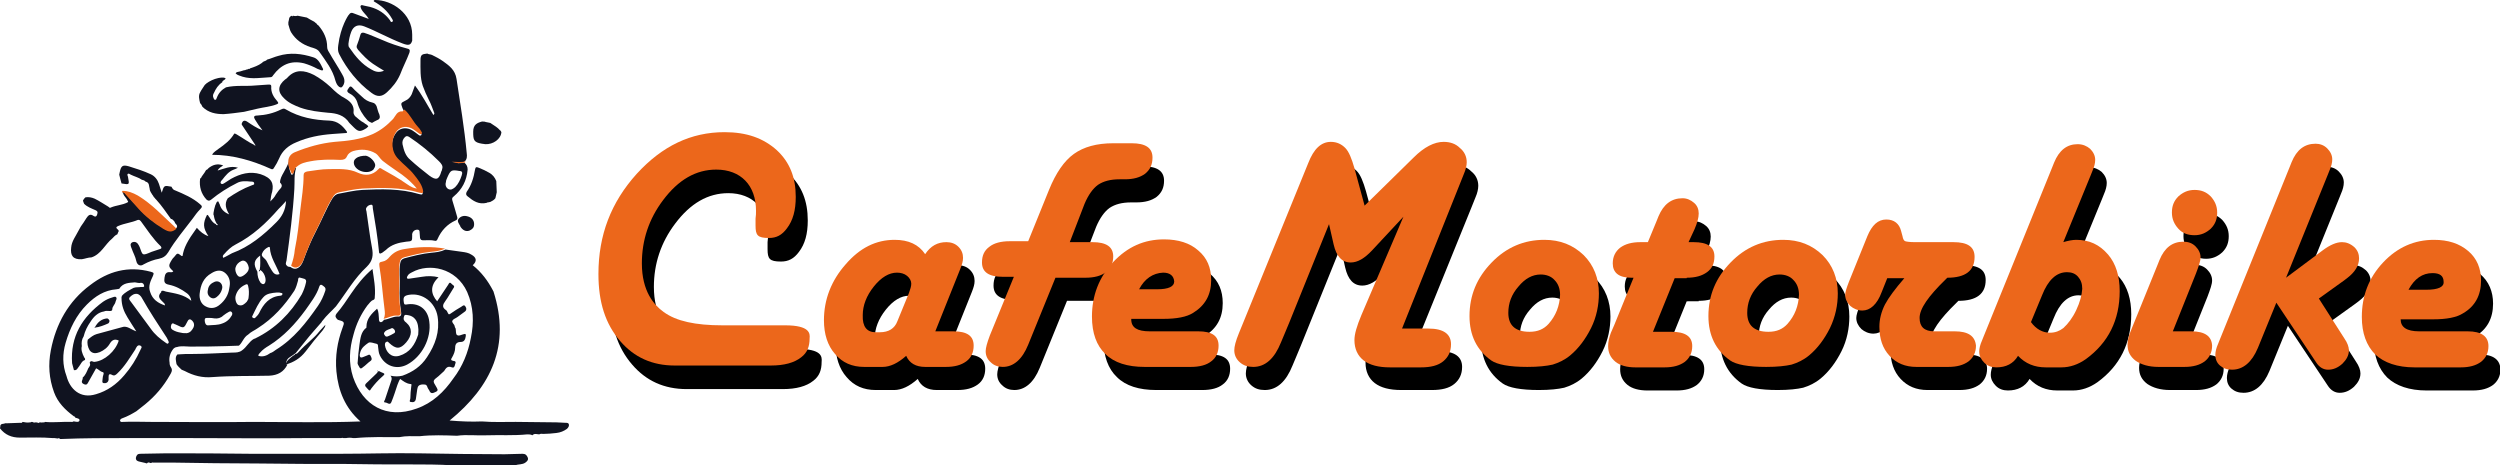 <?xml version="1.0" encoding="utf-8"?>
<!-- Generator: Adobe Illustrator 21.1.0, SVG Export Plug-In . SVG Version: 6.00 Build 0)  -->
<svg version="1.1" id="Capa_1" xmlns="http://www.w3.org/2000/svg" xmlns:xlink="http://www.w3.org/1999/xlink" x="0px" y="0px"
	 viewBox="0 0 541 100.7" style="enable-background:new 0 0 541 100.7;" xml:space="preserve">
<style type="text/css">
	.st0{fill:#101320;}
	.st1{fill:#EC671B;}
</style>
<g>
	<g>
		<path class="st0" d="M12.6,94.9c-0.3,0-0.6-0.1-0.8-0.1c-0.1,0-0.2,0-0.4,0c-2.4-0.2-4.7-0.1-7.1-0.1c-1.8,0-3.2-0.6-4.3-2
			c0-0.2,0.1-0.4,0.1-0.7l0,0c0.1-0.1,0.1-0.1,0.2-0.2c0.1,0,0.2-0.1,0.4-0.1c0.1,0,0.2,0,0.4-0.1c0.1,0,0.2,0,0.3,0
			c0.9,0,1.9-0.1,2.8-0.1c0.1,0,0.1,0,0.2,0c0.3,0.1,0.4-0.1,0.5-0.2c0.5,0.1,1,0.2,1.6,0.1c0.1,0,0.2,0,0.3-0.1
			c0.1,0,0.3,0,0.4,0.1c0.1,0,0.3,0.1,0.4,0c0.2,0,0.4,0,0.7,0.1c0.1,0.1,0.2,0,0.2-0.1c0.1,0,0.2,0,0.3,0c0.1,0,0.3,0.1,0.4,0
			c0.1,0,0.2,0,0.3,0c0.1,0,0.2,0,0.2-0.1c2,0.2,4-0.1,5.9,0c0.1,0,0.2,0,0.2-0.1l0,0c0.1,0,0.2,0,0.3,0c0.4,0.1,1,0.2,1.1-0.2
			c0.1-0.4-0.5-0.5-0.9-0.6c0-0.2-0.2-0.3-0.3-0.3c-1.9-1.4-3.5-3-4.3-5.2c-1.1-3-1.3-6-0.7-9.1c1.1-5.7,3.8-10.6,8.5-14.1
			c3.9-3,8.2-4.2,13.1-2.9c0.6,0.2,0.8,0.2,0.5,0.9c-0.5,1.1-1.1,2.2-0.6,3.5c0.5,1.6,1.7,2.4,3.2,2.9c0-0.4-0.2-0.5-0.4-0.7
			c-0.6-0.6-1.4-1.2-0.4-2.2c0,0,0-0.2,0-0.2c0.3-0.2,0.7,0,1,0.1c1.9,0.4,3.9,0.6,5.5,2c-0.1-0.7-0.4-1.2-0.9-1.6
			c-1.2-0.9-2.5-1.6-4-1.9c-1-0.2-1-0.7-0.9-1.5c0.1-0.7,0.3-1.3,1.2-1.2c0.2,0,0.5,0.1,0.7-0.2c-1.1-1-1.1-1.2-0.3-2.5
			c0.1-0.2,0.3-0.4,0.5-0.6c0.7-0.9,0.7-0.9,1.6-0.2c0,0,0.1,0,0.2,0c0.3-1.8,1-3.2,3.1-6.1c0.7,0.8,1.5,1.5,2.5,1.8
			c-1.2-1.8-1.2-2.8-0.3-4.6c0.3,0,0.3,0.3,0.5,0.5c0.4,0.6,0.7,1.2,1.4,1.5c0.1,0.2,0.3,0.3,0.4,0.2c0.1-0.1-0.1-0.2-0.2-0.3
			c-0.3-0.5-0.5-1-0.6-1.6c0-0.1,0-0.2-0.1-0.3c0-0.1,0-0.2,0-0.4c0.1-0.6,0.2-1.1,0.4-1.7c0.2-0.3,0.2-0.7,0.5-0.8
			c0.3-0.1,0.2,0.4,0.4,0.5c0.3,1.1,0.9,1.8,2.1,2.3c-0.7-1.2-1.1-2.3-0.3-3.5c1.6-1.1,3.3-2.1,5.2-2.8c0.2-0.1,0.6-0.1,0.5-0.4
			c0-0.4-0.4-0.4-0.7-0.4c-1-0.1-2.1-0.2-3,0.3c-2,1-3.9,2.2-5.6,3.6c-0.4,0.3-0.6,0.3-1,0c-1.2-1.3-1.6-2.8-1.4-4.5
			c0.1-0.2,0.3-0.2,0.3-0.4c0.1-0.1,0.1-0.2,0.2-0.3c0.3-0.4,0.6-0.8,0.8-1.2c0.1,0,0.1-0.1,0.2-0.1c0.1,0,0.1,0,0.1-0.1
			c0.1-0.1,0.2-0.1,0.2-0.2l0,0c0.9-0.7,1.9-1.1,3.2-0.6c-0.4,0.3-0.9,0.5-1.2,1.1c1.5-0.4,2.8-1.1,4.4-0.6
			c-0.4,0.2-0.6,0.3-0.9,0.4c-1.1,0.4-1.8,1.3-2.5,2.2c-0.2,0.2-0.5,0.5-0.3,0.8c0.3,0.3,0.6,0,0.8-0.1c0.5-0.3,0.9-0.6,1.4-0.9
			c2-1.1,4.1-1.7,6.4-1c2.4,0.8,2.9,2,2.5,3.8c-0.2,0.6-0.3,1.3-0.4,2.1c0.5-0.5,0.9-0.9,1.2-1.5c0.3-0.4,0.6-0.9,0.9-1.2
			c0.5-0.5,0.5-0.9,0-1.4c0-0.8,0.4-1.5,0.8-2.2c0.4-0.8,0.9-1.5,1.1-2.4c-0.1,0.9,0.1,1.7,0.4,2.5c0.1,0.2,0.1,0.5,0.3,0.4
			c0.2,0,0.3-0.3,0.3-0.4c0.1-0.4,0.1-0.9,0.6-1.1c-0.5,1.5-0.3,3-0.4,4.6c-0.3,5.2-1,10.4-1.7,15.5c-0.1,0.4-0.3,0.8,0.1,1.1
			c0.2,0.3,0.5,0.2,0.8,0.3c1.2,0.9,2.2,0,2.7-1.3c0.8-2.2,1.7-4.4,2.8-6.5c1.2-2.3,2.2-4.8,3.5-7c0.4-0.6,0.8-1,1.5-1.1
			c1.7-0.3,3.3-0.7,5-0.8c4.1-0.2,8.3-0.3,12.3,0.9c0.7,0.2,0.9,0.1,0.7-0.7c-0.3-1.3-1.1-2.3-1.9-3.2c-1-1.3-2.3-2.3-3.4-3.4
			c-1.5-1.5-1.7-4.1-0.5-5.8c0.7-1.1,2-1.4,3.2-0.9c0.7,0.3,1.2,0.8,1.8,1.2c0.1,0.1,0.3,0.2,0.5,0.1c0.2-0.1,0.1-0.3,0-0.5
			c-0.2-0.4-0.5-0.8-0.8-1.1c-1.1-1.2-1.7-2.6-2.9-3.7c-0.1-0.2-0.2-0.4-0.3-0.6c-0.4-1.1-0.4-1.1,0.6-1.6c0.7-0.3,1.1-0.8,1.4-1.4
			c0.2-0.6,0.4-1.1,0.7-1.9c1.6,2.1,2.7,4.3,4,6.4c0.2-0.2,0.2-0.3,0.2-0.4c-0.4-1-0.7-2-1.2-2.9c-0.5-1-0.9-1.9-1.3-3
			c-0.6-1.8-0.5-3.7-0.5-5.6c0-1.1,0.3-1.3,1.4-1.4c0.1,0,0.2,0,0.3,0.1c0.2,0,0.3,0.1,0.5,0.1c0.1,0,0.2,0.1,0.3,0.1
			c0.8,0.4,1.6,0.8,2.3,1.3c1.4,1,2.7,1.9,3,3.9c0.8,5.3,1.7,10.6,2.2,16c0.1,0.7,0.1,1.4-0.5,1.9c-0.9,0.4-1.9,0.2-2.8,0
			c0.5,0.1,1,0.3,1.5,0.3c0.4,0,0.8,0,1.3-0.1c0.5,0.4,0.7,0.9,0.7,1.5c-0.2,2.4-1.2,4.3-3,5.8c-0.4,0.3-0.4,0.5-0.3,0.9
			c0.3,1.1,0.7,2.2,1,3.4c0.1,0.3,0.2,0.7-0.3,0.9c-1.8,0.8-3.1,2.2-3.9,4c-0.1,0.3-0.3,0.5-0.6,0.4c-0.8-0.2-1.7-0.1-2.5-0.1
			c-0.4,0-0.6-0.1-0.7-0.5c0-0.4-0.1-0.9-0.1-1.3c0-0.3-0.1-0.5-0.5-0.5c-0.7,0-1.2,0.6-1.1,1.3c0,1.2,0,1.2-1.3,1.3
			c-1.6,0.2-3.2,0.6-4.4,1.8c-0.2,0.2-0.6,0.4-0.8,0.6c-0.5,0.3-0.7,0.2-0.7-0.4c-0.3-3.1-0.8-6.1-1.3-9.1c-0.1-0.3,0.1-0.8-0.3-0.9
			c-0.4,0-0.8,0.2-1,0.5c-0.3,0.3-0.2,0.6-0.1,0.9c0.4,2.6,0.7,5.3,1.2,7.9c0.3,1.6,0.2,2.8-1.1,4.1c-2.7,2.5-4.5,5.7-6.7,8.6
			c-0.9,1-2,1.9-2.9,3.1c0,0-0.1,0.1-0.1,0.1c0,0.1-0.1,0.1-0.1,0.2c-1.2,1.4-2.4,2.7-3.5,4.1c-0.7,0.9-1.4,1.7-2.1,2.6
			c-0.4,0.3-0.8,0.6-1.3,0.9c-0.5,0.3-0.7,0.7-0.8,1.3c-0.1,0.3,0.2,0.2,0.3,0.3c-0.8,1.6-2.1,2.3-3.9,2.4c-4.1,0.1-8.2,0-12.3,0.3
			c-2.2,0.2-4.1-0.3-6-1.3c-0.2-0.1-0.5-0.2-0.7-0.3c-0.4-0.4-0.8-0.7-1.1-1.2c-0.1-0.7-0.4-1.5,0.2-2.1c1.1-0.1,2.2-0.1,3.3-0.1
			c2.9,0,5.7-0.2,8.6-0.3c0.7,0,1.5,0,2.1-0.5c1-0.7,1.5-1.9,2.6-2.5c0.1,0,0.2,0,0.3-0.1c4.3-2.1,7.6-5.4,10-9.5
			c0.4-0.8,0.7-1.6,0.9-2.5c0.3-1-0.7-0.9-1.2-1.1c-0.5-0.2-0.5,0.4-0.5,0.6c-0.2,0.7-0.4,1.5-0.8,2.2c-2.1,3.2-4.6,6-7.9,8.1
			c-0.7,0.5-1.5,0.8-2.1,1.4c-1,0.6-1.2,1.7-2,2.4c-1,0-1.9,0.1-2.9,0.1c-2.6,0.1-5.2,0.1-7.7,0.1c-0.9,0-1.9-0.2-2.8,0.1
			c-0.3,0-0.6,0.2-0.8,0.4c-0.7,0.9-1,1.9-0.8,3c0,0,0,0.1,0,0.1c0,0.3,0.1,0.6,0.3,0.9l0,0c0.4,0.6,0.1,1.1-0.2,1.6
			c-1.4,2.5-3.2,4.6-5.4,6.4c-0.6,0.5-1.3,1-1.9,1.5c-1,0.6-1.9,1.1-3,1.5c-0.3,0.1-0.6,0.3-0.5,0.6c0.1,0.3,0.4,0.2,0.6,0.2
			c2-0.1,4,0,6.1,0c7.4,0,14.8,0.1,22.2,0c7.7,0,15.4,0.2,23.1-0.1c-3.3-2.9-4.8-6.6-5.2-10.8C72.5,77.1,73,74,74.1,71
			c0.5-1.3,0.5-1.4-1-1.8c-0.4-0.4-0.7-0.7-0.3-1.3c1.2-1.4,2.2-2.9,3.2-4.4c1.3-1.9,2.7-3.7,4.6-5.3c0.3,2.1,0.7,4.1,0.5,6.1
			c0,0.2,0,0.5-0.3,0.6c-0.6,0.2-0.9,0.8-1.3,1.2c-1.4,1.9-2.4,4-3,6.3c-0.9,3.1-1.1,6.1-0.1,9.2c2.1,6.1,7.2,9.2,13.8,6.8
			c3.4-1.2,5.9-3.6,7.9-6.5c2-2.6,3.2-5.6,3.8-8.8c0.7-3.3,0.6-6.7-0.8-9.9c-2.4-5.3-8.3-6.3-11.9-4.3c-0.4,0.2-0.8,0.4-1,0.8
			c-0.1,0.2-0.2,0.3-0.1,0.5c0.1,0.2,0.3,0.1,0.5,0.1c0.9-0.1,1.8-0.3,2.7-0.4c1.2-0.2,2.4-0.2,3.6,0.1c-2,1.9-1.6,3.7-0.3,5.2
			c0.8-1.2,1.6-2.4,2.4-3.6c0.1-0.2,0.3-0.7,0.7-0.2c0.2,0.3,0.9,0.4,0.4,1c-0.6,0.9-1.1,1.9-1.7,2.7c-0.6,0.8-0.8,1.4,0.1,2
			c0.2,0.1,0.3,0.4,0.4,0.6c0.2,0.5,0.4,0.3,0.7,0.1c0.7-0.5,1.5-1,2.2-1.4c0.2-0.1,0.6-0.6,0.9-0.1c0.3,0.4,0.3,0.9-0.2,1.2
			c-0.5,0.4-1,0.7-1.5,1.1c-0.4,0.3-0.9,0.4-1.1,0.8c-0.2,0.4,0.4,0.7,0.5,1.2c0,0.2,0.1,0.3,0.2,0.5c0.1,0.5,0,1.2,0.3,1.4
			c0.4,0.3,1-0.1,1.5-0.2c0.4-0.1,0.4,0,0.4,0.4c-0.1,0.7-0.3,1.3-1.1,1.3c-0.7,0-1.2,0.3-1.2,1.2c0,0.8-0.3,1.5-0.7,2.2
			c-0.3,0.4-0.2,0.6,0.3,0.7c0.5,0,0.6,0.3,0.4,0.7c-0.1,0.4-0.2,0.9-0.7,0.7c-1-0.4-1.3,0.2-1.7,0.8c-0.4,0.4-0.8,0.7-1.2,1.1
			c-1.3,1-1.3,1-0.5,2.3c0.2,0.4,0.6,0.8-0.1,1.1c-0.6,0.3-1.1,0.5-1.4-0.3c-0.1-0.2-0.3-0.4-0.4-0.7c-0.2-0.7-0.6-0.6-1.2-0.6
			c-0.6,0.1-0.9,0.3-1,1c-0.1,0.7-0.2,1.4-0.3,2.1c-0.1,0.7-0.6,0.8-1,0.7c-0.6,0-0.2-0.5-0.2-0.8c0-0.9,0.1-1.7,0.2-2.6
			c0-0.2,0.2-0.5-0.2-0.5c-0.9-0.1-1.5-0.6-2.2-1.1c-0.3,0.4-0.4,0.9-0.6,1.3c-0.4,1.2-0.8,2.5-1.3,3.7c-0.3,0.8-0.9,0.1-1.3,0.1
			c-0.5,0-0.2-0.4-0.1-0.6c0.5-1.4,0.9-2.8,1.4-4.2c0.1-0.3,0.1-0.7-0.2-1c0.9,0.2,1.8,0.2,2.6,0c2.2-0.8,4-2,5.3-4
			c1.8-2.7,2.8-5.5,2.3-8.8c-0.5-3.1-3.3-5.2-6.2-4.7c-1.1,0.2-1.3,0.5-1.1,1.7c0.1,0.4,0.1,0.4,0.5,0.4c2.7-0.5,4.7,1,5,3.7
			c0.5,3.6-1.6,7.6-4.8,9.3c-2.3,1.2-4.8,0.3-5.9-2c-0.3-0.6-0.3-1.3-0.4-2c0-0.2,0-0.4-0.3-0.5c-0.6-0.1-1.4-0.5-1.8-0.2
			c-0.7,0.5-1.4,1-1.7,1.9c-0.1,0.4-0.3,0.9,0,1.2c0.2,0.2,0.7-0.1,1-0.2c0.2-0.1,0.3-0.1,0.5-0.2c0.2-0.1,0.5-0.3,0.7,0.1
			c0.2,0.4,0.4,0.8,0,1.1c-0.6,0.4-1.1,1-1.7,1.4c-0.2,0.2-0.5,0.4-0.7,0c-0.2-0.4-0.5-0.7-0.4-1.1c0.1-1.3,0.2-2.6,0.4-3.9
			c0.2-1.3,0.3-2.7,1.5-3.6c0,0,0-0.1,0-0.2c0-1.7,1.1-2.8,2.3-3.9c0.4,0.7,0.3,1.4,0.4,2.1c0,0.3,0,0.7,0.3,0.8
			c0.3,0.1,0.6-0.2,0.8-0.5c1-0.1,1.9-0.7,2.9-0.7c0.8,0.1,0.9-0.4,0.8-1c-0.3-1.8-0.4-3.6-0.3-5.5c0.1-1.7-0.2-3.4,0.1-5
			c0.1-0.6,0.3-0.9,0.9-1.1c1.9-0.5,3.8-1,5.8-1.2c1.1-0.1,2.1-0.2,3.1-0.7c1.2,0.2,2.4,0.3,3.6,0.5c0.7,0.1,1.4,0.2,2,0.6
			c1.1,0.6,1.3,1.4,0.3,2.3c1.9,1.5,3.3,3.4,4.4,5.5c0,0.1,0.1,0.1,0.1,0.2c3.7,11.6-0.4,20.5-9.5,27.9c2.4,0.2,4.7,0.3,7,0.2
			c2.4,0.2,4.9,0.1,7.3,0.1c2.9,0,5.9,0.1,8.8,0.1c0.7,0,1.4,0.1,2,0.1c0.3,0,0.6,0,0.7,0.3c0.1,0.4-0.1,0.7-0.4,1
			c-0.7,0.5-1.4,0.8-2.3,0.9c-0.9,0.1-1.9,0.2-2.8,0.2c-0.3,0-0.6-0.1-0.9,0.1c-0.5,0-1-0.3-1.5,0.2c-0.3-0.2-0.7-0.2-1.1-0.2
			c-2.9,0.3-5.9,0.1-8.8,0.2c-2.1,0.1-4.3-0.2-6.4,0.1c-2.7-0.1-5.4-0.2-8.1,0.1c-1.5,0-2.9-0.1-4.4,0.2c-3.2,0-6.3-0.1-9.5,0.2
			c-0.2,0-0.4,0-0.5,0c-0.5-0.1-1-0.1-1.5,0c-0.2,0-0.4,0-0.6,0c-0.2-0.1-0.4,0-0.5,0c-2.5,0-5,0-7.4,0c-9,0.1-17.9,0-26.9,0
			c-3.9,0-7.9,0-11.8,0c-4.8,0-9.6,0-14.4,0.2c-0.1,0-0.2,0-0.3,0C12.8,94.8,12.7,94.7,12.6,94.9z M56.2,58.4c0.2-1,0.1-2,0.1-3.1
			c-1.4,1-1.5,1.9-0.6,3.5c0,0.9,0.2,1.7,0.7,2.4c0.4,0.4,0.8,0.4,1-0.1C57.7,60.3,57.1,58.7,56.2,58.4z M29.2,61.1
			c-1.3,0.1-2.6,0.1-3.4,1.4c-0.2,0-0.4,0.1-0.6,0.1c-2.6,0.2-4.6,1.5-6.4,3.3c-2.3,2.3-3.7,5.2-4.6,8.3c-0.7,2.4-0.7,4.8,0.2,7.2
			c0.7,2.7,2.9,5,6.4,3.9c2.4-0.7,4.4-2.1,6.1-4.1c1.4-1.6,2.6-3.5,3.5-5.5c0.1-0.3,0.5-0.6,0-0.9c-0.4-0.2-0.7,0-0.9,0.4
			c-0.1,0.1-0.1,0.2-0.2,0.4c-1.2,1.8-2.3,3.7-3.9,5.2c-0.4,0.4-0.7,0.6-1.2,0.3c-0.6-0.3-0.7,0-0.7,0.5c0,0.2,0,0.4,0,0.6
			c-0.1,0.6-0.6,0.8-1.1,0.7c-0.4-0.1-0.2-0.6-0.2-0.9c0-0.3,0.1-0.7,0.2-1c0.1-0.3,0-0.5-0.3-0.5c-0.5-0.2-0.8-0.6-1.3-0.8
			c-0.6,1.1-1.2,2.1-1.8,3.2c-0.2,0.4-0.5,0.4-0.9,0.2c-0.8-0.4-0.1-0.9-0.2-1.4c0.6-0.5,0.9-1.3,1.2-2c0.2-0.3,0.6-0.7,0.3-1.2
			c0.3-0.7,0.7-0.1,1.1-0.2c2.1-0.2,4.5-2.3,5.2-4.6c-0.8-0.4-1.4-0.2-1.9,0.6c-0.5,0.9-1.3,1.5-2.2,1.9c-0.8,0.3-1.6,0.4-2.2-0.4
			c-0.4-0.7-0.6-1.5-0.4-2.3c0.6-0.5,1.2-1,1.9-1.2c1.8-0.5,3.6-1,5.5-1.5c1.1-0.4,1.9,0.5,3.1,0.9c-0.7-1.1-1.3-2-1.9-3
			c-0.8-1.3-1.3-2.6-1.3-4.2c0-0.1,0-0.1,0-0.2c0-0.1,0.1-0.2,0.1-0.3c0.7-0.8,1.6-1.2,2.5-1.7c0.5-0.2,1.1-0.1,1.6-0.2
			c0.3,0,0.7,0.1,0.7-0.2c0-0.3-0.2-0.7-0.7-0.7C30.2,61.3,29.7,61.2,29.2,61.1z M58.5,76.4c0.4-0.1,0.8-0.4,1.2-0.7
			c3.9-2.4,6.6-5.9,9.1-9.5c0.7-1,1.2-2.1,1.6-3.3c0.2-0.7-0.3-0.9-0.7-1.2c-0.3-0.2-0.5,0-0.6,0.3c-0.6,1.9-1.9,3.5-3,5.1
			c-2.2,3-4.7,5.7-7.9,7.7c-0.7,0.4-1.4,0.9-1.9,1.5c-0.2,0.2-0.4,0.4-0.4,0.7C56.8,77.3,57.7,77,58.5,76.4z M95.7,36.5
			c0.2-0.6-0.2-1.1-0.7-1.6c-2-2-4.1-3.7-6.5-5.3c-0.4-0.2-0.6-0.2-0.9,0.1c-0.4,0.4-0.6,0.9-0.5,1.5c0.3,1.3,0.6,2.5,1.7,3.4
			c1.3,1.2,2.7,2.3,4.1,3.4c1.5,1.1,2.1,0.9,2.6-0.9C95.6,37,95.6,36.9,95.7,36.5z M49.6,62.5c0-0.2,0.1-0.4,0.1-0.6
			c0.2-1.2-0.2-2.3-1.2-3c-0.9-0.6-1.9-0.3-2.7,0.2c-1.8,1-2.4,2.6-2.6,4.5c-0.1,1.1,0.3,2.2,1.3,2.7c1.1,0.6,2.2,0.4,3.1-0.4
			C48.7,65,49.4,63.8,49.6,62.5z M61.9,43.5c-0.6,0.7-1.1,1.2-1.6,1.7c-2.7,3.1-5.6,5.8-9.3,7.7c-1,0.5-1.8,1.3-2.5,2.1
			c-0.2,0.2-0.4,0.4-0.2,0.8c0.7-0.3,1.3-0.7,1.9-1c3.8-1.4,6.8-3.9,9.6-6.7C60.9,47,61.8,45.6,61.9,43.5z M29.7,63.6
			c-0.7-0.1-1.2,0.3-1.6,0.7c-0.4,0.4,0.1,0.8,0.3,1.1c1.4,1.9,2.8,3.8,4.2,5.7c0.9,1.3,2,2.2,3.3,3.1c0.2,0.1,0.3,0.3,0.5,0.1
			c0.2-0.1,0.1-0.4,0-0.6c-0.1-0.2-0.2-0.4-0.3-0.6c-1.9-2.9-3.8-5.8-5.5-8.8C30.4,64,30.1,63.7,29.7,63.6z M90.5,72.4
			c0-0.5,0.1-1,0-1.5c-0.1-1.5-0.9-2.5-2.2-2.7c-0.3,0-0.6-0.2-0.8,0.1c-0.1,0.3-0.3,0.7,0,1.1c0.1,0.2,0.3,0.3,0.4,0.4
			c1.4,1.2,1.3,2.8,0,4.3c-1.3,1.5-2.2,1.5-3.7,0.1c0,0-0.1-0.1-0.1-0.1C84,74,83.8,73.8,83.6,74c-0.3,0.1-0.3,0.4-0.3,0.7
			c0.2,1.4,1.3,2.8,3.1,2.3C88.7,76.3,89.8,74.6,90.5,72.4z M53.8,64.3c0.1-0.8,0.1-1.6-0.1-2.4c-0.1-0.4-0.2-0.5-0.6-0.3
			c-1.1,0.5-1.8,1.3-2.1,2.4c-0.2,0.7,0.1,1.8,0.6,2c0.8,0.3,1.3-0.2,1.8-0.7C53.6,65,53.8,64.7,53.8,64.3z M99.4,37
			c-1.7-0.3-1.9-0.2-2.6,1.4c-0.1,0.3-0.3,0.6-0.3,1c-0.2,0.6,0,1.2,0.5,1.5c0.6,0.3,1,0,1.5-0.4c0.7-0.7,1.1-1.6,1.4-2.5
			C100.1,37.4,100.1,37,99.4,37z M60.4,63.3c-0.1,0-0.3,0-0.5,0c-1.1,0.1-2.2,0.2-2.9,1c-1.1,1.2-1.7,2.7-2.4,4.1
			c-0.1,0.2,0,0.3,0.2,0.4c0.2,0.1,0.3,0.1,0.5-0.1c0.3-0.3,0.6-0.6,0.8-1c0.9-1.9,2.2-3.5,4.5-3.7c0.2,0,0.6-0.1,0.5-0.5
			C61.1,63.4,60.7,63.4,60.4,63.3z M60.5,59.3c-0.7-1.9-2-3.6-2.1-5.7c0-0.2-0.2-0.2-0.4-0.1c-0.6,0.3-1.1,0.8-1.3,1.4
			c-0.2,0.5,0.3,0.8,0.7,1.2c0.2,0.2,0.3,0.4,0.4,0.6c0.3,0.6,0.6,1.2,1,1.8C59.1,59,59.6,59.7,60.5,59.3z M50.2,68.2
			c0.1-0.3,0.1-0.5-0.1-0.7c-0.2-0.2-0.4-0.1-0.6,0c-0.4,0.2-0.8,0.5-1.2,0.8c-0.5,0.5-1.2,0.7-1.9,0.6c-0.4-0.1-0.8-0.1-1.3-0.1
			c-0.4,0-0.8-0.1-0.8,0.5c0,0.5,0.2,1.2,0.8,1.1c1-0.1,2,0,3-0.4C49,69.7,49.7,69.1,50.2,68.2z M39.2,72c0.3,0.1,0.8,0.1,1.2,0.1
			c0.8-0.1,1.2-0.7,1.5-1.3c0.2-0.5,0.1-1-0.3-1.4c-0.3-0.3-0.7-0.5-1,0.1c-0.8,1.6-0.8,1.6-2.4,0.8c-0.1,0-0.2-0.1-0.2-0.1
			c-0.3,0-0.6-0.5-0.9,0c-0.2,0.5-0.2,0.9,0.3,1.2C37.9,71.7,38.5,71.9,39.2,72z M53.8,58.3c0.1-0.3,0-0.6-0.1-0.9
			c-0.3-0.8-0.9-1.2-1.5-0.9c-0.6,0.3-1,0.7-1.2,1.3c-0.3,0.7,0.3,2.1,0.9,2.1C52.4,60,53.7,59,53.8,58.3z M84.8,71
			c-0.5,0.3-1.2,0.3-1.6,0.9c-0.2,0.2-0.1,0.5,0.1,0.7c0.1,0.2,0.3,0.3,0.6,0.2c0.5-0.2,0.9-0.4,1.4-0.7c0.3-0.2,0.2-0.4,0.1-0.7
			C85.2,71.2,85.1,71,84.8,71z"/>
		<path class="st0" d="M31.5,100.2c-0.4-0.1-0.8-0.2-1.3-0.3c-0.4-0.1-0.8-0.2-0.8-0.8c0.1-0.6,0.4-0.9,0.9-0.9
			c1.8,0,3.7-0.1,5.5-0.1c6.2,0,12.3,0,18.5,0.1c6.4,0,12.9,0,19.3,0c5.7,0,11.4-0.2,17.1-0.1c6.2,0.1,12.4,0.2,18.5,0.2
			c1.3,0,2.6-0.1,3.9-0.1c0.6,0,0.9,0.3,1.1,0.8c0.2,0.5-0.1,0.8-0.5,1.1c-0.7,0.5-1.5,0.3-2.2,0.6c-0.8-0.2-1.6,0.1-2.4,0.1
			c-1.8-0.1-3.7-0.1-5.5-0.1c-0.2,0-0.5,0-0.7,0c-1.6,0-3.3,0-4.9,0c-3.1-0.2-6.2-0.2-9.3-0.2c-4.6,0-9.3,0-13.9-0.1
			c-6.3,0-12.5,0-18.8-0.1c-6.3,0-12.6-0.1-18.9-0.2c-1.4,0-2.8,0-4.1,0c-0.1-0.1-0.2,0-0.2,0.1c-0.2,0-0.3,0-0.5-0.1
			c-0.1,0-0.3-0.1-0.4,0.1C31.8,100.3,31.6,100.3,31.5,100.2z"/>
		<path class="st1" d="M62.4,34.7c0.1-0.9,0.7-1.5,1.5-1.8c2.7-1.1,5.5-1.9,8.5-2.2c2.8-0.2,5.6-0.5,8.3-1.7
			c1.7-0.8,3.1-1.9,4.4-3.3c0.5-0.6,0.8-1.7,2-1.6c0.1,0,0.3-0.3,0.4-0.4c1.2,1,1.8,2.5,2.9,3.7c0.3,0.3,0.6,0.7,0.8,1.1
			c0.1,0.1,0.2,0.3,0,0.5c-0.2,0.1-0.3,0-0.5-0.1c-0.6-0.4-1.1-0.9-1.8-1.2c-1.2-0.5-2.5-0.2-3.2,0.9c-1.2,1.8-1,4.3,0.5,5.8
			c1.1,1.2,2.4,2.1,3.4,3.4c0.8,1,1.6,2,1.9,3.2c0.2,0.7,0,0.9-0.7,0.7c-4-1.2-8.2-1.1-12.3-0.9c-1.7,0.1-3.4,0.5-5,0.8
			c-0.7,0.1-1.2,0.5-1.5,1.1c-1.4,2.2-2.3,4.7-3.5,7c-1.1,2.1-2,4.3-2.8,6.5c-0.5,1.3-1.5,2.3-2.7,1.3c0.4-1.1,0.7-2.3,0.8-3.5
			c0.6-2.9,0.9-5.8,1.2-8.7c0.3-2.5,0.7-4.9,0.7-7.4c0-0.5,0.3-0.7,0.8-0.8c1.5-0.2,3.1-0.5,4.6-0.5c2.2,0,4.3-0.2,6.4,0.8
			c1.5,0.7,3.1,0.6,4.4-0.8c0.3-0.4,0.5-0.2,0.8,0c1.8,1,3.6,2,5.3,3.2c1,0.7,1.5,0.9,2.2,1c-0.9-1.1-2-2.1-3.2-3
			c-1.4-1-2.8-1.9-4.2-3c-0.6-0.5-0.9-1.2-1.5-1.6c-1.5-0.9-3.2-1-4.9-0.5c-0.6,0.2-1.1,0.6-1.3,1.1c-0.3,0.7-0.8,0.8-1.5,0.8
			c-2.1-0.1-4.3-0.1-6.4,0.3c-1.1,0.2-2.1,0.4-3,1.2c-0.4,0.2-0.4,0.7-0.6,1.1c-0.1,0.2-0.1,0.4-0.3,0.4c-0.3,0-0.3-0.3-0.3-0.4
			C62.5,36.4,62.3,35.6,62.4,34.7z"/>
		<path class="st1" d="M83,69c0.4-0.7,0.3-1.4,0.2-2.2c-0.4-3.1-0.6-6.2-1.1-9.2c-0.1-0.7,0-0.9,0.7-1c0.6-0.1,1.1-0.5,1.5-1
			c0.9-1,1.9-1.5,3.2-1.7c2.9-0.5,5.9-0.6,8.8-0.1c-1,0.5-2.1,0.6-3.1,0.7c-2,0.2-3.9,0.7-5.8,1.2c-0.6,0.2-0.8,0.5-0.9,1.1
			c-0.3,1.7,0,3.4-0.1,5c-0.1,1.8,0,3.6,0.3,5.5c0.1,0.6,0,1.1-0.8,1C84.9,68.2,84,68.8,83,69z"/>
		<path class="st1" d="M100.7,34.9c0,0.1,0,0.2-0.1,0.3c-0.4,0-0.9,0.1-1.3,0.1c-0.5,0-1-0.2-1.5-0.3C98.8,35,99.8,35.2,100.7,34.9z
			"/>
		<path class="st0" d="M37.9,41.2c1.9,0.8,3.8,1.6,5.4,3c0.5,0.4,0.5,0.6,0,1.1c-0.6,0.6-1.1,1.3-1.6,2c-1.8,2.4-3.8,4.7-5.3,7.3
			c-0.5,0.8-1.1,1.2-2,1.4c-1.1,0.2-2.2,0.6-3.3,1.2c-0.7,0.5-1.4,0.2-1.6-0.7c-0.2-1-0.7-1.8-1-2.7c-0.2-0.5-0.5-1.1,0.2-1.4
			c0.7-0.2,1.1,0.2,1.4,0.8c0,0.1,0.1,0.2,0.1,0.2c0.7,1.9,0.5,2,2.6,1.1c0.6-0.2,1.2-0.4,1.8-0.6c0.4-0.1,0.4-0.3,0.2-0.6
			c-1.7-1.6-2.9-3.5-4.3-5.4c-0.2-0.2-0.3-0.4-0.7-0.3c-1.4,0.6-2.8,0.7-4.2,1.3c-1,0.4,0.1,0.7,0.1,1.1c-0.1,0.2-0.2,0.4-0.3,0.7
			c-0.5,0.2-0.8,0.6-1.1,0.9c-1.6,1.3-2.4,3.4-4.5,4.1c-0.7,0-1.4,0.3-2.1,0.4c-1.9,0.1-2.5-0.8-2.3-2.5c0.1-1.4,1-2.5,1.6-3.7
			c0.2-0.3,0.3-0.6,0.5-0.9c0.4-0.6,0.8-1.1,1.2-1.8c0.4-0.6,0.8-1,1.5-0.5c0.3,0.2,0.6,0.3,0.8-0.2c0.1-0.4,0.3-0.7-0.3-1
			c-0.9-0.4-1.8-0.7-2.5-1.4c-0.1-0.3-0.3-0.6-0.2-0.9c0.1,0,0.2,0,0.2-0.2c0.1-0.1,0.2-0.2,0.3-0.3c0.7-0.1,1.3,0,2,0.3
			c1,0.5,1.9,1.1,2.9,1.7c0.2,0.1,0.3,0.4,0.6,0.2c1.2-0.5,2.4-0.5,3.6-1.1c0.3-0.2,0-0.3,0-0.4c-0.3-0.7-1-1.1-1-1.9
			c0.3,0,0.4,0.2,0.6,0.4c0.9,1,1.8,2,2.7,3c1.6,1.8,3.4,3.2,5.4,4.4c1.2,0.8,1.9,0.8,2.9,0c0.3-0.4,0-0.7-0.3-1
			c-0.1-0.3-0.2-0.5-0.5-0.7c0,0-0.1-0.1-0.1-0.1c0,0,0-0.1-0.1-0.1c-0.1,0-0.1,0-0.2,0c-1-1.4-2-2.9-3.2-4.2l0,0
			c-0.1-0.1-0.1-0.1-0.2-0.2c-0.1-0.2-0.3-0.3-0.4-0.5c0-0.1-0.1-0.1-0.1-0.2c0,0-0.1-0.1-0.1-0.1c-0.2-0.4-0.6-0.8-0.6-1.3
			c-0.2-0.6,0-1.4-0.9-1.6c0,0-0.1-0.1-0.1-0.1c-0.2-0.2-0.4-0.2-0.7-0.3c-0.7-0.5-1.6-0.7-2.4-1.1c-0.2-0.1-0.4-0.3-0.6-0.2
			c-0.3,0.2,0,0.5,0,0.7c0.3,1.7,0.4,1.7-1.4,1.4c-0.2-0.6-0.3-1.2-0.5-1.9c0-0.2,0.1-0.3,0.1-0.5c0.3-1.4,0.6-1.7,2-1.3
			c1.6,0.5,3.2,1,4.7,1.7c0.9,0.4,1.5,1.2,1.8,2.1c0.2,0.6,0.4,1.2,0.6,1.9c0.5-1.6,0.5-1.6,2.1-1.3C37.4,41,37.6,41.1,37.9,41.2z"
			/>
		<path class="st0" d="M89.2,8.8c-0.3,1-0.8,1.1-2.1,0.6c-2.9-1.1-5.5-2.6-8.3-3.7c-1.3-0.5-2.3-0.1-2.8,1.2
			c-0.3,0.8-0.5,1.7-0.6,2.6c0,0.3,0,0.6,0.2,0.8c1.3,1.9,2.7,3.6,4.7,4.7c0.8,0.5,1.7,0.8,2.8,0.3c-0.9-0.5-1.6-1-2.4-1.5
			c-1.2-0.8-2.2-1.9-3.2-3c-0.2-0.3-0.4-0.5-0.3-0.9c0.3-0.8,0.6-1.6,0.8-2.4c0.1-0.4,0.4-0.5,0.8-0.4c1.3,0.4,2.5,1,3.8,1.5
			c1.8,0.8,3.6,1.4,5.5,1.9c0.5,0.1,0.7,0.3,0.5,0.9c-0.6,1.6-1.4,3.1-2,4.7c-0.7,1.6-1.7,2.8-2.9,3.9c-1.1,1-2.1,1-3.3,0.1
			c-3-2.2-5.3-5.1-7-8.4c-0.3-0.6-0.3-1.2-0.2-1.9c0.5-4.1,2.2-6.5,2.2-6.5c0,0,0.1-0.1,0.1-0.1c0.2-0.3,0.4-0.5,0.8-0.4
			c1.1,0.4,2.2,0.8,3.5,1.3C79.2,3,78.2,2.5,78,1.4c0.1-0.4,0.4-0.3,0.7-0.2c0.5,0.1,0.9,0.2,1.4,0.3c1.8,0.5,3.2,1.4,4.3,2.9
			c0.1,0.2,0.2,0.5,0.5,0.3c0.3-0.2,0-0.5-0.1-0.7c-0.9-1.6-2.3-2.8-3.9-3.7C80.8,0.1,81,0,81.2,0c3.6,0,8,2.9,8,7.5
			C89.2,7.9,89.2,8.4,89.2,8.8z"/>
		<path class="st0" d="M52.3,26.8c0.2-0.7,0.6-0.9,1.3-0.4c0.9,0.6,1.9,1.3,3.2,1.8c-0.7-0.9-1.2-1.6-1.6-2.3
			c-0.3-0.5-0.4-0.9,0.5-0.9c1.8-0.1,3.5-0.5,5.1-1.3c0.4-0.2,0.7-0.3,1.1,0c2.9,1.7,6.1,2.3,9.4,2.4c1.8,0.1,2.8,1.1,3.7,2.3
			c0.3,0.4-0.1,0.4-0.3,0.4c-0.9,0.1-1.9,0.1-2.8,0.2c-2.7,0.2-5.3,0.7-7.8,1.8c-1.7,0.7-3,1.8-3.7,3.5c-0.3,0.7-0.7,1.4-1.1,2
			c-0.2,0.4-0.4,0.4-0.8,0.2c-4-1.8-8.2-3-12.6-3c0.3-0.6,0.9-0.9,1.4-1.3c1.3-0.9,2.6-1.9,3.4-3.3c0.3,0,0.5,0.2,0.7,0.3
			c1.2,0.7,2.4,1.6,3.7,2.2c0,0.1,0,0.2,0.1,0.1c0.2-0.1,0-0.1,0-0.2c-0.9-1.4-1.9-2.8-2.8-4.2C52.3,27,52.3,26.9,52.3,26.8z"/>
		<path class="st0" d="M48.9,18.9c2.1-0.5,4.2-0.2,6.3-0.4c1-0.1,1.9-0.1,2.9-0.2c0.4,0,0.6,0,0.6,0.4c-0.1,1.3,0.5,2.3,1.3,3.2
			c0.3,0.4,0.3,0.5-0.2,0.7c-1.3,0.5-2.7,0.6-4,0.9c-1,0.2-2,0.5-3,0.7c-1.5,0.2-2.9,0.4-4.4,0.5c-1.7,0-3.3-0.3-4.6-1.6
			c-0.1-0.3-0.3-0.6-0.5-0.8l0,0c-0.2-0.8-0.4-1.6,0-2.3c0.3-0.6,0.7-1.1,1-1.6c0.1-0.1,0.1-0.1,0.2-0.2c0.1,0,0.1,0,0.1-0.1
			c0.8-0.6,1.7-1,2.6-1.2c0.5-0.1,1.1-0.2,1.6,0c0,0.5-0.7,0.4-0.7,0.9c-0.9,0.6-1.4,1.4-1.8,2.3c-0.2,0.3-0.3,0.7-0.1,1.1
			c0.1,0.2,0.1,0.4,0.4,0.4c0.2,0,0.2-0.2,0.3-0.4C47.3,20.1,48,19.4,48.9,18.9z"/>
		<path class="st0" d="M68.9,5.5c1.2,1.4,1.9,2.9,1.9,4.7c0,0.4,0.2,0.8,0.4,1.1c0.9,1.6,1.9,3.1,2.8,4.7c0.5,0.8,0.8,1.7,0.2,2.6
			c-0.3,0.4-0.4,0.4-0.8,0.2c-0.4-0.3-0.6-0.7-0.8-1.3c-0.6-2.4-2.1-4.3-3.5-6.3c-0.4-0.6-1.2-0.8-1.9-1c-1.8-0.6-3.2-1.6-4.2-3.2
			c-0.3-0.5-0.4-1.1-0.6-1.7c0-0.1,0-0.2,0-0.3c0-0.1,0-0.1,0-0.2c0.2-0.5,0-1.2,0.8-1.4c0,0.2,0.1,0.2,0.2,0l0,0
			c0.3,0.1,0.7,0.1,1,0c0.7,0.1,1.3,0.3,2,0.4c0.5,0.3,1,0.6,1.6,0.9C68.3,5,68.4,5,68.5,5.1C68.6,5.3,68.7,5.4,68.9,5.5L68.9,5.5z"
			/>
		<path class="st0" d="M57.8,12.9c0.8-0.2,1.6-0.6,2.4-0.8c2.6-0.8,5.1-0.5,7.6,0.3c1.1,0.3,1.6,1.5,2.1,2.5
			c0.1,0.3-0.1,0.4-0.4,0.3c-0.3-0.1-0.5-0.2-0.8-0.3c-0.9-0.5-1.9-0.9-2.9-1.2c-2.9-0.7-5,0.3-6.7,2.6c-0.1,0.2-0.3,0.4-0.5,0.4
			c-2,0.1-4.1,0.5-6.1-0.1c-0.5-0.2-1.1-0.3-1.5-0.7c0-0.1,0.1-0.1,0.1-0.2c0.1,0,0.2-0.1,0.2-0.1l0,0c0.5-0.1,1-0.2,1.5-0.4l0,0
			c0.1,0,0.3,0,0.4-0.1c0.1,0,0.2-0.1,0.4-0.1c0.1,0,0.1-0.1,0.2-0.1c0.1,0,0.1,0,0.2,0c0,0,0.1,0,0.1-0.1c0.9-0.3,1.8-0.6,2.6-1.2
			c0.1-0.1,0.1-0.1,0.2-0.2l0,0C57.2,13.2,57.6,13.2,57.8,12.9L57.8,12.9z"/>
		<path class="st0" d="M105.3,43.9c-1.7,0.4-2.9-0.4-4.1-1.4c-0.4-0.3-0.4-0.6-0.2-1c1-1.4,1.5-3,1.8-4.8c0.1-0.6,0.3-0.6,0.8-0.4
			c0.8,0.3,1.6,0.7,2.3,1.1c0.7,0.4,1.2,1,1.5,1.8l0,0c0,0.8,0.1,1.6,0.1,2.4c-0.1,0.4-0.2,0.9-0.3,1.3c-0.3,0.4-0.7,0.6-1.1,0.8
			c-0.2,0-0.3,0.1-0.5,0.1C105.5,43.8,105.4,43.8,105.3,43.9L105.3,43.9z"/>
		<path class="st0" d="M108.5,28.6c-0.1,1.5-1.8,2.7-3.5,2.6c-0.2,0-0.4-0.1-0.7-0.1c-1.8-0.3-1.9-0.8-1.9-2.6
			c0-1.5,0.8-1.9,1.9-2.2c0.3,0,0.6,0,0.8,0.1c0.3,0.1,0.7,0.1,1,0.2c0.1,0.1,0.2,0.1,0.3,0.2c0.6,0.4,1.3,0.8,1.8,1.4l0.1,0l-0.1,0
			C108.3,28.2,108.4,28.4,108.5,28.6L108.5,28.6z"/>
		<path class="st0" d="M61.8,78.9c0.2-0.9,1-1.4,1.6-1.9c0.2-0.1,0.4-0.2,0.5-0.4c0.4,0,0.6-0.3,0.8-0.5c1.4-1.6,3.2-2.8,4.5-4.5
			c0.4-0.4,0.7-0.8,1.2-1.3c0,0.6-0.4,0.8-0.5,1.1c-1.3,1.5-2.6,3.1-3.8,4.7C65,77.5,63.6,78.4,61.8,78.9z"/>
		<path class="st0" d="M101.1,46.8c0.9,0.2,1.5,0.8,1.5,1.7c0,0.8-0.4,1.1-1,1.4c-0.8,0.3-1.5-0.1-2-0.9c0,0,0,0,0-0.1
			c-0.3-0.5-0.8-1.1-0.3-1.6C99.7,46.8,100.4,46.6,101.1,46.8z"/>
		<path class="st0" d="M81.8,80.4c0.2-0.2,0.4,0,0.6,0.1c1,0.4,1,0.4,0.2,1.1c-0.8,0.7-1.5,1.5-2.2,2.4c-0.2,0.2-0.3,0.8-0.7,0.3
			c-0.3-0.4-1.1-0.8-0.4-1.4c0.7-0.7,1.5-1.4,2.2-2.1C81.7,80.6,81.7,80.5,81.8,80.4L81.8,80.4z"/>
		<path class="st0" d="M81.8,80.4c-0.1-0.1-0.1-0.1-0.2-0.2c0,0,0.1,0,0.1,0C81.8,80.3,81.9,80.3,81.8,80.4
			C81.8,80.4,81.8,80.4,81.8,80.4z"/>
		<path class="st0" d="M79.7,27.4c-0.2,0.1-0.3,0.3-0.5,0.4c-1.3,0.8-1.7,0.7-2.7-0.3c-0.3-0.3-0.6-0.6-0.9-0.9
			c-1.1-1.7-2.8-2.1-4.6-2.2c-2-0.2-4-0.4-6-1.1c-1.3-0.5-2.5-1-3.5-2c-1.5-1.4-1.4-2.8,0.2-4.1c0.2-0.1,0.3-0.2,0.5-0.4
			c1.7-1.9,3.7-1.6,5.7-0.6c1.3,0.7,2.5,1.6,3.6,2.6c1,1,2,1.9,3.2,2.5c1.2,0.7,2,1.6,1.8,3c0,0.3,0.1,0.5,0.3,0.8
			c0.6,0.5,1.2,1.1,2,1.5C78.9,26.8,79.5,26.9,79.7,27.4z"/>
		<path class="st0" d="M79.5,26c-1-1.1-1.8-2.4-2.2-3.9c-0.3-0.9-0.9-1.5-1.7-1.9c-0.4-0.2-0.6-0.5-0.3-0.9c0.2-0.2,0.4-1,1-0.3
			c0.6,0.7,1.4,1.3,2,1.9c0.7,0.7,1.4,1.1,2.3,1.3c0.5,0.1,0.7,0.4,0.9,0.8c0.2,0.6,0.3,1.2,0.6,1.8c0.2,0.6,0.1,1-0.5,1.2
			c-0.4,0.2-0.8,0.4-1.1,0.6C80.2,26.5,79.8,26.3,79.5,26z"/>
		<path class="st0" d="M79.2,33.7c0.9,0.2,1.9,1.2,2,2c0,0.4-0.2,0.7-0.4,1c-1.2,1.1-3.8,0.4-4.2-1.2c-0.1-0.5,0-0.9,0.4-1.2
			C77.6,33.8,78.4,33.7,79.2,33.7z"/>
		<path class="st0" d="M18.4,77.9c-0.7,0.2-0.9,0.9-1.3,1.4c-0.3,0.3-0.4,0.9-1.1,0.8c-0.1-0.5-0.3-1-0.4-1.5
			c-0.4-5.8,2.2-10,6.7-13.3c0.6-0.4,1.2-0.7,1.9-0.9c0.3-0.1,0.7-0.3,0.9-0.1c0.3,0.3,0,0.6-0.1,1c-0.1,0.6-0.7,1-0.7,1.6
			c0,0.4-0.3,0.4-0.6,0.4c-0.4,0-0.8-0.1-1.2,0.1c-1.3,0.2-2.2,1.1-2.9,2.2c-0.7,1-1.2,2-1.5,3.2c-0.4,0.6-0.5,1.3-0.4,2.1l0,0
			c-0.2,0.8,0.1,1.6,0.5,2.4C18.2,77.4,18.5,77.5,18.4,77.9z"/>
		<path class="st0" d="M45,62.7c0.1-0.9,0.7-1.4,1.4-1.7c0.9-0.4,1.8,0.3,1.7,1.3c-0.1,0.6-0.4,1.2-0.8,1.6c-0.5,0.5-1,0.9-1.7,0.5
			C45,64,44.8,63.4,45,62.7z"/>
		<path class="st0" d="M23.2,68.9c0.3,0.1,0.4,0.3,0.5,0.5c0,0.2-0.1,0.5-0.3,0.6c-0.9,0.4-1.9,0.8-2.9,0.9
			C21.1,69.7,22,69,23.2,68.9z"/>
		<path class="st0" d="M20.4,70.9c0.1,0,0.1-0.1,0.2-0.1C20.6,71,20.5,70.9,20.4,70.9z"/>
		<path class="st0" d="M56,58.7c0.1-0.1,0-0.3,0.2-0.3C56.4,58.7,56.2,58.7,56,58.7z"/>
		<path class="st1" d="M26.4,41.5c0-0.1,0.1-0.1,0.1-0.2c1.2,0,2.2,0.4,3.3,1c3,1.8,5.3,4.3,7.8,6.6c0.2,0.2,0.4,0.4,0.6,0.6
			c-1,0.8-1.6,0.8-2.9,0c-2-1.2-3.9-2.7-5.4-4.4c-0.9-1-1.8-2-2.7-3c-0.2-0.2-0.3-0.5-0.6-0.4l0,0C26.5,41.7,26.5,41.6,26.4,41.5
			L26.4,41.5z"/>
		<path class="st0" d="M26.6,41.8c-0.2,0-0.1-0.1-0.1-0.2C26.5,41.6,26.5,41.7,26.6,41.8z"/>
	</g>
	<g>
		<g>
			<g>
				<path d="M314.9,35.7c-2,0-4.2,1.1-6.5,3.4l-10.6,10.4l-2.2-8.1c-0.6-2.1-1.2-3.6-2-4.4c-0.8-0.8-1.8-1.3-3.1-1.3
					c-2.1,0-3.7,1.5-4.9,4.6c0,0-14.1,34.6-14.1,34.6l-0.9,2.2c-0.7,1.7-1,2.9-1,3.7c0,1,0.4,1.9,1.2,2.6c0.8,0.7,1.7,1,2.9,1
					c2.6,0,4.6-1.8,6-5.3c0,0,0.8-1.9,0.8-1.9c0.3-0.8,0.7-1.6,1-2.4l8.6-21.3l1,4.4c0.6,2.6,1.8,3.9,3.7,3.9c1.5,0,3-0.9,4.6-2.6
					l6.8-7.3L297,73.1c-1,2.4-1.5,4.1-1.5,5.4c0,1.9,0.7,3.4,2,4.4s3.2,1.5,5.7,1.5h6.7c2.1,0,3.7-0.4,4.8-1.3
					c1.1-0.9,1.7-2.1,1.7-3.7c0-2.2-1.6-3.4-4.9-3.4h-5.7l12.7-31.3l0.8-2c0.4-0.9,0.6-1.8,0.6-2.5c0-1.2-0.5-2.3-1.5-3.1
					C317.5,36.2,316.3,35.7,314.9,35.7z"/>
				<path d="M336.7,56.9c-4.4,0-8.2,1.6-11.4,4.9c-3.2,3.3-4.8,7.1-4.8,11.6c0,4.2,1.6,7.4,4.7,9.6c1.3,0.9,3.9,1.4,7.8,1.4
					c2.4,0,4.2-0.2,5.5-0.5c1.3-0.4,2.6-1,3.8-2c1.8-1.5,3.3-3.5,4.5-5.9s1.7-5,1.7-7.5c0-3.3-1.1-6.1-3.3-8.3
					C342.9,58,340.1,56.9,336.7,56.9z M337.6,75.1c-1,1.1-2.3,1.7-4.1,1.7c-3.1,0-4.6-1.4-4.6-4.1c0-2.1,0.7-4,2.2-5.7
					c1.4-1.7,3-2.6,4.8-2.6c1.2,0,2.3,0.4,3,1.2c0.8,0.8,1.2,1.9,1.2,3.2C340,71.3,339.2,73.3,337.6,75.1z"/>
				<path d="M367.6,65.1c1.9,0,3.3-0.4,4.4-1.2c1.1-0.8,1.6-1.9,1.6-3.4c0-2.1-1.5-3.1-4.5-3.1h-1.1l1.3-2.8
					c0.6-1.4,0.9-2.5,0.9-3.4c0-0.9-0.3-1.7-1-2.3c-0.7-0.6-1.5-1-2.5-1c-2.4,0-4.1,1.3-5.2,3.9l-0.4,1l-1.9,4.6h-1.6
					c-1.9,0-3.3,0.4-4.4,1.2c-1,0.8-1.6,1.9-1.6,3.4c0,2,1.3,3.1,4,3.1h0.5l-4.2,10.3l-0.7,1.6c-0.4,1.1-0.6,2-0.6,2.9
					c0,1.4,0.5,2.5,1.6,3.4c1,0.8,2.5,1.2,4.3,1.2h6.3c1.9,0,3.3-0.4,4.4-1.2c1-0.8,1.6-1.9,1.6-3.4c0-2.1-1.5-3.1-4.5-3.1h-4
					l4.7-11.6H367.6z"/>
				<path d="M388.4,56.9c-4.4,0-8.2,1.6-11.4,4.9c-3.2,3.3-4.8,7.1-4.8,11.6c0,4.2,1.6,7.4,4.7,9.6c1.3,0.9,3.9,1.4,7.8,1.4
					c2.4,0,4.2-0.2,5.5-0.5c1.3-0.4,2.6-1,3.8-2c1.8-1.5,3.3-3.5,4.5-5.9s1.7-5,1.7-7.5c0-3.3-1.1-6.1-3.3-8.3
					C394.6,58,391.8,56.9,388.4,56.9z M389.3,75.1c-1,1.1-2.3,1.7-4.1,1.7c-3.1,0-4.6-1.4-4.6-4.1c0-2.1,0.7-4,2.2-5.7
					c1.4-1.7,3-2.6,4.8-2.6c1.2,0,2.3,0.4,3,1.2c0.8,0.8,1.2,1.9,1.2,3.2C391.7,71.3,390.9,73.3,389.3,75.1z"/>
				<path d="M425.5,76.7H421c-2.2,0-3.2-1-3.2-2.9c0-2,1.9-4.7,5.6-8.3l0.4-0.4c3.9,0,5.9-1.5,5.9-4.5c0-2.2-1.5-3.2-4.6-3.2h-8.3
					c-1.1,0-1.8-0.1-2.1-0.2c-0.3-0.1-0.5-0.5-0.6-1.1l-0.3-1.1c-0.4-1.6-1.5-2.5-3.2-2.5c-1.8,0-3.1,1.2-4.1,3.6l-4,9.9
					c-0.5,1.3-0.8,2.2-0.8,2.8c0,0.9,0.4,1.7,1.1,2.4c0.7,0.6,1.6,1,2.6,1c1.7,0,3.2-1.3,4.2-4l1.2-3h3.7c-2,2.3-3.4,4.2-4.2,5.7
					c-0.8,1.6-1.2,3.2-1.2,4.8c0,2.6,0.7,4.7,2.2,6.3c1.5,1.6,3.4,2.4,5.8,2.4h6.9c1.9,0,3.3-0.4,4.4-1.2c1-0.8,1.6-1.9,1.6-3.4
					C430,77.8,428.5,76.7,425.5,76.7z"/>
				<path d="M451.8,56.9c-0.8,0-1.8,0.2-2.8,0.5l5.9-14.4l0.4-1c0.4-0.9,0.6-1.7,0.6-2.4c0-0.9-0.4-1.7-1.1-2.4
					c-0.7-0.6-1.6-1-2.7-1c-2.3,0-4,1.3-5.1,4l-0.4,1l-14.8,36.5l-0.4,1c-0.4,0.9-0.6,1.7-0.6,2.4c0,0.9,0.4,1.7,1.1,2.4
					c0.7,0.7,1.6,1,2.6,1c2.1,0,3.7-0.8,4.7-2.5c1.6,1.7,3.6,2.5,6,2.5h3.4c1.8,0,3.6-0.6,5.3-1.8c4.8-3.5,7.3-8.4,7.3-14.7
					c0-3.2-0.8-5.9-2.5-7.9C456.8,57.9,454.6,56.9,451.8,56.9z M451.8,72.1c-0.8,1.7-1.8,3-2.8,3.9c-0.8,0.6-1.7,1-2.9,1
					c-1.6,0-3-0.8-4.1-2.3l2.4-5.8c1.3-3.3,3.1-5,5.4-5c1,0,1.8,0.3,2.4,1c0.6,0.7,0.9,1.5,0.9,2.6C453,68.9,452.6,70.4,451.8,72.1z
					"/>
				<path d="M477.4,56c1.4,0,2.5-0.5,3.5-1.4c1-1,1.4-2.1,1.4-3.5c0-1.4-0.5-2.5-1.4-3.5c-1-1-2.1-1.4-3.5-1.4
					c-1.4,0-2.5,0.5-3.5,1.4c-1,1-1.4,2.1-1.4,3.5c0,1.4,0.5,2.5,1.4,3.5C474.9,55.5,476,56,477.4,56z"/>
				<path d="M476.7,76.7h-4l5-12.5c0.6-1.6,1-2.7,1-3.5c0-0.9-0.4-1.7-1.1-2.4c-0.7-0.7-1.6-1-2.6-1c-2.4,0-4.1,1.3-5.2,4l-0.4,1
					l-5.8,14.3c-0.5,1.2-0.7,2.2-0.7,3c0,1.5,0.6,2.6,1.8,3.5c1.2,0.8,2.8,1.3,4.9,1.3h5.6c1.9,0,3.3-0.4,4.4-1.2
					c1-0.8,1.6-1.9,1.6-3.4C481.2,77.8,479.7,76.7,476.7,76.7z"/>
				<path d="M509.3,57.4c-1.2,0-2.6,0.6-4.2,1.8l-7.9,5.9l9-22.2l0.4-1c0.4-0.9,0.6-1.7,0.6-2.4c0-0.9-0.4-1.7-1.1-2.4
					c-0.7-0.7-1.6-1-2.5-1c-2.4,0-4.1,1.3-5.2,4l-0.4,1l-15.1,37.3l-0.4,1c-0.4,0.9-0.6,1.7-0.6,2.4c0,0.9,0.3,1.7,1,2.3
					c0.7,0.6,1.5,0.9,2.6,0.9c2.4,0,4.3-1.6,5.6-4.7l4-9.8l8.2,12.3l0.4,0.6c0.7,1.1,1.6,1.6,2.6,1.6c1.1,0,2.1-0.4,3.1-1.3
					c0.9-0.9,1.4-1.8,1.4-2.9c0-0.7-0.3-1.6-1-2.6l-5.5-8.6l5.3-3.8l0.8-0.6c1.7-1.3,2.6-2.7,2.6-4.3c0-0.9-0.3-1.7-1-2.4
					C511.1,57.7,510.3,57.4,509.3,57.4z"/>
				<path d="M536.6,76.7h-10.5c-2.7,0-4-0.9-4-2.6h7.1c2.8,0,5-0.4,6.4-1.3c2.6-1.5,3.9-3.9,3.9-7.1c0-2.6-0.9-4.8-2.8-6.4
					c-1.9-1.6-4.3-2.4-7.4-2.4c-4.2,0-7.9,1.6-11,4.9c-3.1,3.3-4.6,7.2-4.6,11.8c0,3.5,1,6.2,2.9,8.1c1.9,1.8,4.8,2.8,8.5,2.8h10
					c1.9,0,3.3-0.4,4.4-1.2c1-0.8,1.6-1.9,1.6-3.4C541,77.8,539.5,76.7,536.6,76.7z M528.9,64.1c1.6,0,2.4,0.6,2.4,1.9
					c0.1,1.1-1.2,1.7-3.7,1.7h-3.9C525,65.3,526.7,64.1,528.9,64.1z"/>
			</g>
			<g>
				<path d="M204.9,76.7h3.9c3,0,4.4,1,4.4,3.1c0,1.4-0.5,2.6-1.6,3.4c-1.1,0.8-2.5,1.2-4.4,1.2h-4.5c-2,0-3.4-0.8-4.1-2.4
					c-1.8,1.6-3.5,2.4-5.1,2.4h-4c-2.6,0-4.7-0.9-6.3-2.8c-1.6-1.8-2.4-4.3-2.4-7.3c0-4.5,1.6-8.6,4.7-12.1
					c3.1-3.6,6.6-5.3,10.6-5.3c3,0,5.2,1,6.6,3.1c1.2-1.8,2.7-2.6,4.6-2.6c1,0,1.9,0.3,2.6,1c0.7,0.7,1,1.5,1,2.4
					c0,0.7-0.2,1.4-0.6,2.4l-0.4,1L204.9,76.7z M192.1,76.9h0.9c1.9,0,3.2-0.8,3.8-2.4l2.5-6.1c0.3-0.8,0.5-1.5,0.5-2
					c0-0.6-0.3-1.2-0.9-1.7c-0.6-0.5-1.4-0.7-2.2-0.7c-1.7,0-3.4,1-5,3c-1.6,2-2.4,4.1-2.4,6.2C189.1,75.7,190.1,76.9,192.1,76.9z"
					/>
				<path d="M234,57.4h4.9c3,0,4.5,1,4.5,3.1c0,1.4-0.5,2.6-1.6,3.4c-1,0.8-2.5,1.2-4.4,1.2h-6.5l-5.9,14.5
					c-1.3,3.2-3.2,4.8-5.5,4.8c-1,0-1.9-0.3-2.6-1c-0.7-0.6-1.1-1.4-1.1-2.4c0-0.7,0.3-1.8,0.9-3.4l5.2-12.7h-2.4
					c-3,0-4.5-1-4.5-3.1c0-1.5,0.5-2.6,1.6-3.4c1-0.8,2.5-1.2,4.4-1.2h4l4.5-11.1c1.5-3.7,3.3-6.3,5.4-7.8c2.1-1.5,4.9-2.3,8.5-2.3
					h4c3,0,4.5,1,4.5,3.1c0,1.5-0.5,2.6-1.6,3.5c-1.1,0.8-2.5,1.2-4.4,1.2h-1.1c-2,0-3.5,0.4-4.7,1.2c-1.1,0.8-2.1,2.2-2.9,4.1
					L234,57.4z"/>
				<path d="M247.3,74.1c0,1.8,1.3,2.6,4,2.6h10.5c3,0,4.4,1,4.4,3.1c0,1.4-0.5,2.6-1.6,3.4c-1,0.8-2.5,1.2-4.4,1.2h-10
					c-3.7,0-6.6-0.9-8.5-2.8c-1.9-1.8-2.9-4.5-2.9-8.1c0-4.5,1.5-8.5,4.6-11.8c3.1-3.3,6.7-4.9,11-4.9c3.1,0,5.6,0.8,7.4,2.4
					c1.9,1.6,2.8,3.7,2.8,6.4c0,3.2-1.3,5.5-3.9,7.1c-1.4,0.9-3.6,1.3-6.4,1.3H247.3z M249,67.7h3.9c2.5,0,3.7-0.6,3.7-1.7
					c-0.1-1.2-0.9-1.9-2.4-1.9C252,64.1,250.3,65.3,249,67.7z"/>
			</g>
			<path d="M172.5,75.5h-13.6c-5.8,0-10-0.9-12.7-2.9c-2.1-1.5-4.7-4.5-4.7-10.5c0-5,1.5-9.6,4.6-13.7c3.3-4.4,7.1-6.6,11.5-6.6
				c5.3,0,8.6,3.4,8.6,8.9c0,0.5,0,1.1-0.1,1.7v1.5c0,2.1,0.4,2.7,2.9,2.7c1.6,0,2.8-0.6,3.9-2.1c1.3-1.7,1.9-3.9,1.9-6.8
				c0-4.2-1.3-7.5-4.1-10.1c-2.9-2.6-6.5-3.9-11.3-3.9c-7.3,0-13.5,3-19,9c-5.6,6.2-8.3,13.3-8.3,21.7c0,6.1,1.5,10.8,4.7,14.5
				c3,3.5,6.9,5.3,11.8,5.3h20.8c2.9,0,5.1-0.6,6.6-1.8c1.3-1,1.8-2.3,1.8-4.1C177.9,77.2,177.9,75.5,172.5,75.5z"/>
		</g>
	</g>
	<g>
		<g>
			<g>
				<path class="st1" d="M312.4,30.7c-2,0-4.2,1.1-6.5,3.4l-10.6,10.4l-2.2-8.1c-0.6-2.1-1.2-3.6-2-4.4s-1.8-1.3-3.1-1.3
					c-2.1,0-3.7,1.5-4.9,4.6c0,0-14.1,34.6-14.1,34.6l-0.9,2.2c-0.7,1.7-1,2.9-1,3.7c0,1,0.4,1.9,1.2,2.6c0.8,0.7,1.7,1,2.9,1
					c2.6,0,4.6-1.8,6-5.3c0,0,0.8-1.9,0.8-1.9c0.3-0.8,0.7-1.6,1-2.4l8.6-21.3l1,4.4c0.6,2.6,1.8,3.9,3.7,3.9c1.5,0,3-0.9,4.6-2.6
					l6.8-7.3l-9.1,21.3c-1,2.4-1.5,4.1-1.5,5.4c0,1.9,0.7,3.4,2,4.4s3.2,1.5,5.7,1.5h6.7c2.1,0,3.7-0.4,4.8-1.3
					c1.1-0.9,1.7-2.1,1.7-3.7c0-2.2-1.6-3.4-4.9-3.4h-5.7L316,39.6l0.8-2c0.4-0.9,0.6-1.8,0.6-2.5c0-1.2-0.5-2.3-1.5-3.1
					C315,31.1,313.8,30.7,312.4,30.7z"/>
				<path class="st1" d="M334.2,51.9c-4.4,0-8.2,1.6-11.4,4.9c-3.2,3.3-4.8,7.1-4.8,11.6c0,4.2,1.6,7.4,4.7,9.6
					c1.3,0.9,3.9,1.4,7.8,1.4c2.4,0,4.2-0.2,5.5-0.5c1.3-0.4,2.6-1,3.8-2c1.8-1.5,3.3-3.5,4.5-5.9s1.7-5,1.7-7.5
					c0-3.3-1.1-6.1-3.3-8.3C340.4,53,337.6,51.9,334.2,51.9z M335.1,70.1c-1,1.1-2.3,1.7-4.1,1.7c-3.1,0-4.6-1.4-4.6-4.1
					c0-2.1,0.7-4,2.2-5.7c1.4-1.7,3-2.6,4.8-2.6c1.2,0,2.3,0.4,3,1.2c0.8,0.8,1.2,1.9,1.2,3.2C337.5,66.2,336.7,68.3,335.1,70.1z"/>
				<path class="st1" d="M365,60.1c1.9,0,3.3-0.4,4.4-1.2c1.1-0.8,1.6-1.9,1.6-3.4c0-2.1-1.5-3.1-4.5-3.1h-1.1l1.3-2.8
					c0.6-1.4,0.9-2.5,0.9-3.4c0-0.9-0.3-1.7-1-2.3c-0.7-0.6-1.5-1-2.5-1c-2.4,0-4.1,1.3-5.2,3.9l-0.4,1l-1.9,4.6H355
					c-1.9,0-3.3,0.4-4.4,1.2c-1,0.8-1.6,1.9-1.6,3.4c0,2,1.3,3.1,4,3.1h0.5l-4.2,10.3l-0.7,1.6c-0.4,1.1-0.6,2-0.6,2.9
					c0,1.4,0.5,2.5,1.6,3.4c1,0.8,2.5,1.2,4.3,1.2h6.3c1.9,0,3.3-0.4,4.4-1.2c1-0.8,1.6-1.9,1.6-3.4c0-2.1-1.5-3.1-4.5-3.1h-4
					l4.7-11.6H365z"/>
				<path class="st1" d="M385.9,51.9c-4.4,0-8.2,1.6-11.4,4.9c-3.2,3.3-4.8,7.1-4.8,11.6c0,4.2,1.6,7.4,4.7,9.6
					c1.3,0.9,3.9,1.4,7.8,1.4c2.4,0,4.2-0.2,5.5-0.5c1.3-0.4,2.6-1,3.8-2c1.8-1.5,3.3-3.5,4.5-5.9c1.2-2.5,1.7-5,1.7-7.5
					c0-3.3-1.1-6.1-3.3-8.3C392.1,53,389.3,51.9,385.9,51.9z M386.8,70.1c-1,1.1-2.3,1.7-4.1,1.7c-3.1,0-4.6-1.4-4.6-4.1
					c0-2.1,0.7-4,2.2-5.7c1.4-1.7,3-2.6,4.8-2.6c1.2,0,2.3,0.4,3,1.2c0.8,0.8,1.2,1.9,1.2,3.2C389.2,66.2,388.4,68.3,386.8,70.1z"/>
				<path class="st1" d="M423,71.7h-4.4c-2.2,0-3.2-1-3.2-2.9c0-2,1.9-4.7,5.6-8.3l0.4-0.4c3.9,0,5.9-1.5,5.9-4.5
					c0-2.2-1.5-3.2-4.6-3.2h-8.3c-1.1,0-1.8-0.1-2.1-0.2c-0.3-0.1-0.5-0.5-0.6-1.1l-0.3-1.1c-0.4-1.6-1.5-2.5-3.2-2.5
					c-1.8,0-3.1,1.2-4.1,3.6l-4,9.9c-0.5,1.3-0.8,2.2-0.8,2.8c0,0.9,0.4,1.7,1.1,2.4c0.7,0.6,1.6,1,2.6,1c1.7,0,3.2-1.3,4.2-4l1.2-3
					h3.7c-2,2.3-3.4,4.2-4.2,5.7c-0.8,1.6-1.2,3.2-1.2,4.8c0,2.6,0.7,4.7,2.2,6.3c1.5,1.6,3.4,2.4,5.8,2.4h6.9
					c1.9,0,3.3-0.4,4.4-1.2c1-0.8,1.6-1.9,1.6-3.4C427.4,72.7,425.9,71.7,423,71.7z"/>
				<path class="st1" d="M449.3,51.9c-0.8,0-1.8,0.2-2.8,0.5l5.9-14.4l0.4-1c0.4-0.9,0.6-1.7,0.6-2.4c0-0.9-0.4-1.7-1.1-2.4
					c-0.7-0.6-1.6-1-2.7-1c-2.3,0-4,1.3-5.1,4l-0.4,1l-14.8,36.5l-0.4,1c-0.4,0.9-0.6,1.7-0.6,2.4c0,0.9,0.4,1.7,1.1,2.4
					c0.7,0.7,1.6,1,2.6,1c2.1,0,3.7-0.8,4.7-2.5c1.6,1.7,3.6,2.5,6,2.5h3.4c1.8,0,3.6-0.6,5.3-1.8c4.8-3.5,7.3-8.4,7.3-14.7
					c0-3.2-0.8-5.9-2.5-7.9C454.3,52.9,452.1,51.9,449.3,51.9z M449.3,67.1c-0.8,1.7-1.8,3-2.8,3.9c-0.8,0.6-1.7,1-2.9,1
					c-1.6,0-3-0.8-4.1-2.3l2.4-5.8c1.3-3.3,3.1-5,5.4-5c1,0,1.8,0.3,2.4,1c0.6,0.7,0.9,1.5,0.9,2.6
					C450.5,63.9,450.1,65.4,449.3,67.1z"/>
				<path class="st1" d="M474.9,50.9c1.4,0,2.5-0.5,3.5-1.4c1-1,1.4-2.1,1.4-3.5c0-1.4-0.5-2.5-1.4-3.5c-1-1-2.1-1.4-3.5-1.4
					c-1.4,0-2.5,0.5-3.5,1.4c-1,1-1.4,2.1-1.4,3.5c0,1.4,0.5,2.5,1.4,3.5C472.3,50.5,473.5,50.9,474.9,50.9z"/>
				<path class="st1" d="M474.2,71.7h-4l5-12.5c0.6-1.6,1-2.7,1-3.5c0-0.9-0.4-1.7-1.1-2.4c-0.7-0.7-1.6-1-2.6-1
					c-2.4,0-4.1,1.3-5.2,4l-0.4,1l-5.8,14.3c-0.5,1.2-0.7,2.2-0.7,3c0,1.5,0.6,2.6,1.8,3.5c1.2,0.8,2.8,1.3,4.9,1.3h5.6
					c1.9,0,3.3-0.4,4.4-1.2c1-0.8,1.6-1.9,1.6-3.4C478.6,72.8,477.2,71.7,474.2,71.7z"/>
				<path class="st1" d="M506.8,52.4c-1.2,0-2.6,0.6-4.2,1.8l-7.9,5.9l9-22.2l0.4-1c0.4-0.9,0.6-1.7,0.6-2.4c0-0.9-0.4-1.7-1.1-2.4
					c-0.7-0.7-1.6-1-2.5-1c-2.4,0-4.1,1.3-5.2,4l-0.4,1l-15.1,37.3l-0.4,1c-0.4,0.9-0.6,1.7-0.6,2.4c0,0.9,0.3,1.7,1,2.3
					c0.7,0.6,1.5,0.9,2.6,0.9c2.4,0,4.3-1.6,5.6-4.7l4-9.8l8.2,12.3l0.4,0.6c0.7,1.1,1.6,1.6,2.6,1.6c1.1,0,2.1-0.4,3.1-1.3
					c0.9-0.9,1.4-1.8,1.4-2.9c0-0.7-0.3-1.6-1-2.6l-5.5-8.6l5.3-3.8l0.8-0.6c1.7-1.3,2.6-2.7,2.6-4.3c0-0.9-0.3-1.7-1-2.4
					C508.6,52.7,507.7,52.4,506.8,52.4z"/>
				<path class="st1" d="M534,71.7h-10.5c-2.7,0-4-0.9-4-2.6h7.1c2.8,0,5-0.4,6.4-1.3c2.6-1.5,3.9-3.9,3.9-7.1
					c0-2.6-0.9-4.8-2.8-6.4c-1.9-1.6-4.3-2.4-7.4-2.4c-4.2,0-7.9,1.6-11,4.9c-3.1,3.3-4.6,7.2-4.6,11.8c0,3.5,1,6.2,2.9,8.1
					c1.9,1.8,4.8,2.8,8.5,2.8h10c1.9,0,3.3-0.4,4.4-1.2c1-0.8,1.6-1.9,1.6-3.4C538.5,72.8,537,71.7,534,71.7z M526.4,59.1
					c1.6,0,2.4,0.6,2.4,1.9c0.1,1.1-1.2,1.7-3.7,1.7h-3.9C522.5,60.3,524.2,59.1,526.4,59.1z"/>
			</g>
			<g>
				<path class="st1" d="M202.4,71.7h3.9c3,0,4.4,1,4.4,3.1c0,1.4-0.5,2.6-1.6,3.4c-1.1,0.8-2.5,1.2-4.4,1.2h-4.5
					c-2,0-3.4-0.8-4.1-2.4c-1.8,1.6-3.5,2.4-5.1,2.4h-4c-2.6,0-4.7-0.9-6.3-2.8c-1.6-1.8-2.4-4.3-2.4-7.3c0-4.5,1.6-8.6,4.7-12.1
					c3.1-3.6,6.6-5.3,10.6-5.3c3,0,5.2,1,6.6,3.1c1.2-1.8,2.7-2.6,4.6-2.6c1,0,1.9,0.3,2.6,1c0.7,0.7,1,1.5,1,2.4
					c0,0.7-0.2,1.4-0.6,2.4l-0.4,1L202.4,71.7z M189.5,71.9h0.9c1.9,0,3.2-0.8,3.8-2.4l2.5-6.1c0.3-0.8,0.5-1.5,0.5-2
					c0-0.6-0.3-1.2-0.9-1.7c-0.6-0.5-1.4-0.7-2.2-0.7c-1.7,0-3.4,1-5,3c-1.6,2-2.4,4.1-2.4,6.2C186.6,70.7,187.6,71.9,189.5,71.9z"
					/>
				<path class="st1" d="M231.5,52.4h4.9c3,0,4.5,1,4.5,3.1c0,1.4-0.5,2.6-1.6,3.4c-1,0.8-2.5,1.2-4.4,1.2h-6.5l-5.9,14.5
					c-1.3,3.2-3.2,4.8-5.5,4.8c-1,0-1.9-0.3-2.6-1c-0.7-0.6-1.1-1.4-1.1-2.4c0-0.7,0.3-1.8,0.9-3.4l5.2-12.7h-2.4
					c-3,0-4.5-1-4.5-3.1c0-1.5,0.5-2.6,1.6-3.4c1-0.8,2.5-1.2,4.4-1.2h4l4.5-11.1c1.5-3.7,3.3-6.3,5.4-7.8c2.1-1.5,4.9-2.3,8.5-2.3
					h4c3,0,4.5,1,4.5,3.1c0,1.5-0.5,2.6-1.6,3.5c-1.1,0.8-2.5,1.2-4.4,1.2h-1.1c-2,0-3.5,0.4-4.7,1.2c-1.1,0.8-2.1,2.2-2.9,4.1
					L231.5,52.4z"/>
				<path class="st1" d="M244.8,69.1c0,1.8,1.3,2.6,4,2.6h10.5c3,0,4.4,1,4.4,3.1c0,1.4-0.5,2.6-1.6,3.4c-1,0.8-2.5,1.2-4.4,1.2h-10
					c-3.7,0-6.6-0.9-8.5-2.8c-1.9-1.8-2.9-4.5-2.9-8.1c0-4.5,1.5-8.5,4.6-11.8c3.1-3.3,6.7-4.9,11-4.9c3.1,0,5.6,0.8,7.4,2.4
					c1.9,1.6,2.8,3.7,2.8,6.4c0,3.2-1.3,5.5-3.9,7.1c-1.4,0.9-3.6,1.3-6.4,1.3H244.8z M246.5,62.6h3.9c2.5,0,3.7-0.6,3.7-1.7
					c-0.1-1.2-0.9-1.9-2.4-1.9C249.5,59.1,247.7,60.3,246.5,62.6z"/>
			</g>
			<path class="st1" d="M169.9,70.4h-13.6c-5.8,0-10-0.9-12.7-2.9c-2.1-1.5-4.7-4.5-4.7-10.5c0-5,1.5-9.6,4.6-13.7
				c3.3-4.4,7.1-6.6,11.5-6.6c5.3,0,8.6,3.4,8.6,8.9c0,0.5,0,1.1-0.1,1.7v1.5c0,2.1,0.4,2.7,2.9,2.7c1.6,0,2.8-0.6,3.9-2.1
				c1.3-1.7,1.9-3.9,1.9-6.8c0-4.2-1.3-7.5-4.1-10.1c-2.9-2.6-6.5-3.9-11.3-3.9c-7.3,0-13.5,3-19,9c-5.6,6.2-8.3,13.3-8.3,21.7
				c0,6.1,1.5,10.8,4.7,14.5c3,3.5,6.9,5.3,11.8,5.3h20.8c2.9,0,5.1-0.6,6.6-1.8c1.3-1,1.8-2.3,1.8-4.1
				C175.3,72.2,175.3,70.4,169.9,70.4z"/>
		</g>
	</g>
</g>
</svg>
